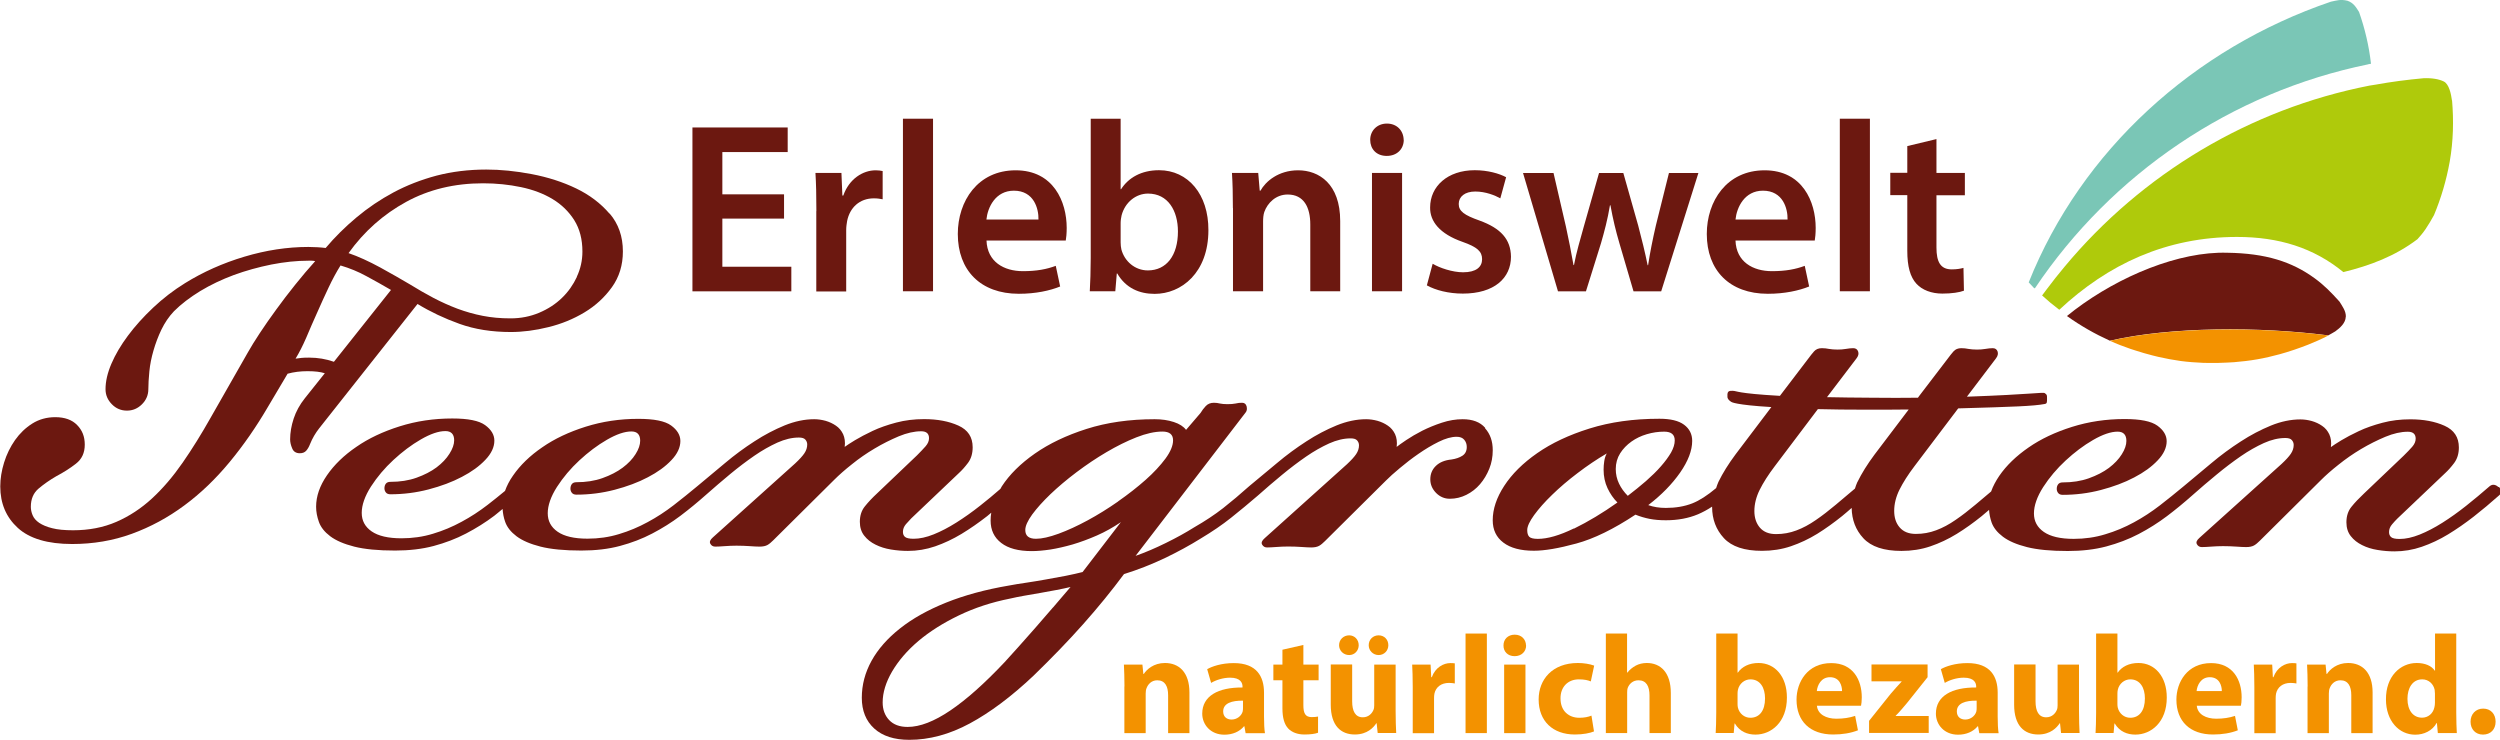 <?xml version="1.0" encoding="UTF-8"?>
<svg id="Ebene_2" data-name="Ebene 2" xmlns="http://www.w3.org/2000/svg" viewBox="0 0 267.46 79.14">
  <defs>
    <style>
      .cls-1 {
        fill: #f39200;
      }

      .cls-2 {
        fill: #7ac6b6;
      }

      .cls-3 {
        fill: #afca0b;
      }

      .cls-4 {
        fill: #6c1810;
      }
    </style>
  </defs>
  <g id="Ebene_1-2" data-name="Ebene 1">
    <g>
      <g>
        <path class="cls-4" d="M61.72,29.62c-.4.85-.93,1.61-1.61,2.26-.67.65-1.48,1.18-2.43,1.58-.95.4-1.96.6-3.06.6s-2.04-.09-2.97-.27c-.93-.18-1.83-.44-2.7-.76-.87-.33-1.72-.71-2.56-1.15-.83-.44-1.69-.93-2.56-1.47-.91-.54-1.96-1.14-3.16-1.8-1.2-.65-2.33-1.17-3.38-1.53,1.67-2.33,3.73-4.15,6.16-5.48,2.43-1.33,5.18-1.99,8.23-1.99,1.42,0,2.77.14,4.06.41,1.29.27,2.42.7,3.38,1.28.96.58,1.74,1.34,2.32,2.26.58.93.87,2.04.87,3.35,0,.95-.2,1.85-.6,2.7M35.71,38.7c-.83-.29-1.71-.44-2.62-.44-.33,0-.61,0-.84.03-.24.02-.45.05-.63.08.4-.65.78-1.41,1.15-2.26.36-.85.74-1.74,1.15-2.64.4-.91.81-1.81,1.23-2.7.42-.89.85-1.68,1.28-2.37.98.29,1.91.67,2.78,1.15.87.47,1.75.96,2.62,1.47l-6.11,7.69ZM65.21,22.86c-.95-1.11-2.14-2.01-3.57-2.7s-3.02-1.2-4.74-1.53c-1.73-.33-3.35-.49-4.88-.49-1.89,0-3.66.22-5.32.65-1.65.44-3.19,1.04-4.61,1.8-1.42.76-2.73,1.65-3.95,2.67-1.22,1.02-2.32,2.11-3.3,3.27-.29-.04-.59-.06-.9-.08-.31-.02-.63-.03-.95-.03-2.25,0-4.53.35-6.84,1.04-2.31.69-4.43,1.64-6.35,2.83-1.23.76-2.37,1.64-3.41,2.62-1.04.98-1.94,1.98-2.7,3-.76,1.02-1.35,2.02-1.77,3-.42.98-.63,1.89-.63,2.73,0,.62.23,1.15.68,1.61.45.46.99.68,1.61.68s1.16-.23,1.61-.68c.45-.45.68-.99.68-1.61,0-.54.04-1.18.11-1.91.07-.73.22-1.47.44-2.23.22-.76.5-1.51.85-2.24.35-.72.79-1.38,1.34-1.96.76-.76,1.7-1.48,2.81-2.16,1.11-.67,2.31-1.24,3.6-1.72,1.29-.47,2.63-.84,4.01-1.12,1.38-.27,2.71-.41,3.98-.41h.33c.15,0,.27.02.38.05-.69.76-1.4,1.6-2.13,2.51-.73.91-1.41,1.8-2.04,2.67-.64.87-1.22,1.71-1.75,2.51-.53.8-.95,1.49-1.28,2.07l-3.98,6.98c-.98,1.74-1.98,3.35-3,4.82-1.02,1.47-2.11,2.75-3.27,3.82-1.16,1.07-2.44,1.91-3.82,2.51-1.38.6-2.93.9-4.63.9-.91,0-1.66-.07-2.23-.22-.58-.14-1.04-.34-1.39-.57-.35-.24-.58-.51-.71-.82-.13-.31-.19-.61-.19-.9,0-.84.28-1.49.84-1.96.56-.47,1.19-.91,1.88-1.31.76-.4,1.46-.84,2.1-1.34.64-.49.95-1.17.95-2.04s-.27-1.54-.82-2.1c-.54-.56-1.33-.84-2.34-.84-.91,0-1.73.23-2.45.68-.73.46-1.34,1.05-1.85,1.77-.51.73-.9,1.53-1.17,2.4-.27.87-.41,1.73-.41,2.56,0,1.82.63,3.3,1.88,4.44,1.25,1.14,3.19,1.72,5.81,1.72,2.25,0,4.38-.36,6.38-1.09,2-.73,3.87-1.74,5.61-3.03,1.75-1.29,3.36-2.84,4.85-4.64,1.49-1.8,2.87-3.79,4.14-5.97l2.07-3.49c.66-.18,1.36-.27,2.13-.27s1.38.07,1.85.22l-2.13,2.67c-.55.69-.95,1.42-1.2,2.18-.25.76-.38,1.51-.38,2.23,0,.29.07.61.22.96.14.35.42.52.82.52.29,0,.52-.09.68-.27.16-.18.3-.42.41-.71.25-.62.58-1.18.98-1.69l10.52-13.3c1.38.84,2.88,1.55,4.5,2.13,1.62.58,3.44.87,5.48.87,1.27,0,2.61-.17,4.01-.52,1.4-.34,2.69-.87,3.87-1.58,1.18-.71,2.16-1.61,2.94-2.7.78-1.09,1.17-2.36,1.17-3.82,0-1.6-.47-2.95-1.42-4.06"/>
        <path class="cls-4" d="M198.7,51.59c-.11.23-.17.45-.25.68-.71.59-1.4,1.18-2.04,1.72-.74.62-1.46,1.18-2.15,1.65-.69.48-1.38.85-2.08,1.11-.69.26-1.41.39-2.17.39s-1.33-.23-1.73-.69c-.39-.46-.59-1.05-.59-1.78s.19-1.51.57-2.27c.38-.76.91-1.6,1.61-2.52l4.59-6.08.02-.03c1.54.04,3.25.06,5.18.06,1.63,0,3.14,0,4.54-.02l-3.66,4.83c-.76,1.02-1.37,2-1.83,2.94M174.15,53.05c-.4-.4-.71-.83-.94-1.31-.23-.48-.35-1-.35-1.56,0-.62.16-1.19.47-1.68.31-.49.72-.91,1.21-1.26.49-.35,1.04-.61,1.65-.79.61-.18,1.23-.27,1.85-.27.76,0,1.13.31,1.13.94,0,.4-.13.82-.39,1.29-.27.46-.63.96-1.09,1.48-.46.53-1,1.05-1.6,1.58-.61.53-1.26,1.05-1.95,1.58M168.37,56.54c-1.52.74-2.8,1.11-3.85,1.11-.46,0-.77-.08-.91-.22-.15-.15-.22-.39-.22-.72,0-.4.25-.93.74-1.61.49-.67,1.13-1.4,1.93-2.17.79-.77,1.7-1.55,2.72-2.32,1.02-.78,2.06-1.48,3.12-2.1-.13.23-.22.5-.27.82-.05.31-.07.62-.07.92,0,.72.14,1.38.42,1.98.28.59.63,1.1,1.06,1.53-1.58,1.12-3.13,2.05-4.64,2.79M267.26,52.09c-.12-.12-.26-.19-.42-.22-.16-.03-.33.02-.49.15-.83.72-1.66,1.42-2.52,2.1-.86.68-1.7,1.28-2.54,1.81-.84.53-1.65.95-2.42,1.26-.78.31-1.49.47-2.15.47-.46,0-.77-.07-.91-.2-.15-.13-.22-.31-.22-.54,0-.3.11-.57.32-.82.21-.25.4-.45.57-.62l5.09-4.84c.33-.3.66-.67.99-1.11.33-.45.5-1,.5-1.66,0-1.09-.51-1.86-1.53-2.32-1.02-.46-2.24-.69-3.66-.69-1.06,0-2.05.12-2.99.37-.94.25-1.78.54-2.52.89-.74.35-1.37.68-1.88.99-.51.31-.88.55-1.11.72.07-.53,0-.98-.17-1.36-.18-.38-.44-.69-.77-.91-.33-.23-.7-.4-1.11-.52-.41-.11-.81-.17-1.21-.17-1.02,0-2.08.22-3.16.66-1.09.45-2.17,1.01-3.24,1.71-1.07.69-2.12,1.46-3.14,2.32-1.02.86-2.01,1.68-2.96,2.47-.83.69-1.67,1.37-2.55,2.05-.87.67-1.8,1.28-2.76,1.8-.97.53-1.99.96-3.07,1.28-1.07.33-2.2.49-3.38.49-1.42,0-2.48-.25-3.19-.74-.71-.49-1.06-1.15-1.06-1.98s.33-1.79.99-2.82c.66-1.02,1.46-1.97,2.4-2.84.94-.87,1.92-1.61,2.94-2.2,1.02-.59,1.9-.89,2.62-.89.62,0,.94.33.94.99,0,.43-.16.91-.49,1.43-.33.53-.79,1.01-1.38,1.46-.59.44-1.31.81-2.15,1.11-.84.3-1.77.44-2.79.44-.23,0-.39.07-.49.2-.1.13-.15.3-.15.49,0,.17.05.31.15.44.1.13.26.2.49.2,1.38,0,2.75-.17,4.08-.52,1.33-.35,2.52-.79,3.56-1.34,1.04-.54,1.88-1.15,2.52-1.83.64-.67.96-1.36.96-2.05,0-.62-.33-1.18-.99-1.66-.66-.48-1.83-.71-3.51-.71-1.98,0-3.85.28-5.63.84-1.78.56-3.33,1.29-4.64,2.2-1.32.91-2.37,1.92-3.14,3.04-.38.56-.67,1.11-.87,1.67-.56.47-1.13.95-1.65,1.39-.74.62-1.46,1.18-2.15,1.65-.69.48-1.38.85-2.08,1.11-.69.26-1.41.39-2.17.39s-1.33-.23-1.73-.69c-.4-.46-.59-1.05-.59-1.78s.19-1.51.57-2.27c.38-.76.91-1.6,1.61-2.52l4.6-6.08.07-.09c5.97-.17,8.04-.24,9.26-.47.25-.05.24-.18.24-.58s0-.4-.24-.58c-.18-.13-1.31.13-8.33.38l3.11-4.1c.2-.26.25-.51.17-.74-.08-.23-.26-.35-.52-.35-.23,0-.49.03-.79.08-.3.05-.59.07-.89.07-.36,0-.67-.03-.91-.07-.25-.05-.5-.08-.77-.08-.36,0-.64.12-.84.35-.2.23-.4.48-.59.74l-3.02,3.95-.19.26c-1.51.02-3.14.02-4.95,0-1.78-.01-3.37-.03-4.78-.06l.04-.05,3.12-4.1c.2-.26.26-.51.17-.74-.08-.23-.26-.35-.52-.35-.23,0-.5.03-.79.08-.29.05-.59.07-.89.07-.36,0-.66-.03-.91-.07-.25-.05-.5-.08-.77-.08-.36,0-.64.12-.84.35-.2.23-.4.48-.59.74l-3.01,3.95-.04.06c-4.72-.27-4.56-.53-5.07-.54-.36,0-.58.01-.55.55-.06.4.44.65.44.65,0,0,.4.31,4.26.54l-3.83,5.06c-.76,1.02-1.37,2-1.83,2.94-.11.23-.17.45-.25.67-.93.78-1.78,1.33-2.54,1.63-.84.33-1.79.49-2.84.49-.69,0-1.32-.1-1.88-.3,1.42-1.09,2.55-2.25,3.41-3.48.86-1.24,1.29-2.37,1.29-3.39,0-.72-.29-1.3-.87-1.73-.58-.43-1.45-.64-2.64-.64-2.77,0-5.25.35-7.46,1.04-2.21.69-4.08,1.57-5.61,2.64-1.54,1.07-2.71,2.24-3.53,3.5-.83,1.27-1.23,2.5-1.23,3.68,0,1.02.38,1.82,1.14,2.39.76.58,1.85.87,3.26.87,1.16,0,2.67-.26,4.54-.77,1.88-.51,3.99-1.54,6.33-3.09.49.2,1,.35,1.51.45.51.1,1.09.15,1.75.15,1.28,0,2.43-.22,3.43-.64.49-.21,1-.48,1.51-.82,0,.01,0,.02,0,.03,0,1.32.42,2.43,1.26,3.34.84.91,2.2,1.36,4.08,1.36,1.09,0,2.12-.16,3.09-.49.97-.33,1.91-.77,2.82-1.33.9-.56,1.79-1.2,2.66-1.9.34-.27.68-.58,1.02-.87.02,1.27.43,2.36,1.25,3.24.84.91,2.2,1.36,4.08,1.36,1.09,0,2.12-.16,3.09-.49.97-.33,1.91-.77,2.82-1.33.91-.56,1.8-1.2,2.67-1.9.26-.21.53-.45.79-.67.03.44.11.88.27,1.34.2.56.6,1.07,1.21,1.53.61.46,1.46.83,2.57,1.11,1.1.28,2.56.42,4.37.42,1.51,0,2.89-.16,4.13-.49,1.23-.33,2.39-.77,3.46-1.33,1.07-.56,2.08-1.2,3.01-1.9s1.85-1.46,2.74-2.25c.86-.76,1.72-1.5,2.6-2.22.87-.72,1.73-1.37,2.57-1.95.84-.58,1.66-1.04,2.47-1.41.8-.36,1.57-.54,2.3-.54.33,0,.56.07.69.22.13.15.2.32.2.52,0,.33-.1.64-.3.94-.2.3-.53.66-.99,1.09l-8.79,7.91c-.3.26-.39.49-.27.69.11.2.29.3.52.3.26,0,.6-.02,1.01-.05.41-.03.83-.05,1.26-.05.52,0,1,.02,1.43.05.43.03.78.05,1.04.05.36,0,.64-.06.84-.17.2-.11.41-.29.64-.52l6.52-6.47c.49-.49,1.12-1.05,1.88-1.65.76-.61,1.56-1.17,2.42-1.68.86-.51,1.72-.94,2.6-1.31.87-.36,1.67-.54,2.4-.54.56,0,.84.25.84.74,0,.3-.12.58-.37.87-.25.28-.55.6-.92.96l-4.25,4.05c-.53.5-.97.96-1.33,1.41-.36.44-.54,1-.54,1.66,0,.59.16,1.09.47,1.48.31.4.72.72,1.21.96.49.25,1.04.42,1.66.52.61.1,1.21.15,1.8.15.99,0,1.96-.16,2.92-.49.96-.33,1.9-.77,2.82-1.33.92-.56,1.84-1.2,2.74-1.9.91-.71,1.8-1.46,2.69-2.25.17-.13.24-.29.22-.47-.02-.18-.08-.33-.2-.44"/>
        <path class="cls-4" d="M119.62,53.65c-1.09.76-2.17,1.43-3.26,2.02-1.09.59-2.13,1.07-3.11,1.43-.99.36-1.79.54-2.42.54-.76,0-1.14-.31-1.14-.94,0-.43.25-.98.74-1.66.5-.68,1.15-1.4,1.95-2.17.81-.77,1.74-1.56,2.79-2.35,1.05-.79,2.12-1.51,3.21-2.15,1.09-.64,2.15-1.17,3.19-1.58,1.04-.41,1.97-.62,2.79-.62.76,0,1.14.31,1.14.94,0,.56-.27,1.21-.81,1.95-.55.74-1.25,1.5-2.13,2.28-.87.77-1.85,1.54-2.94,2.3M112.65,64.99c-.66.77-1.31,1.52-1.95,2.25-.64.72-1.24,1.4-1.8,2.03-.56.63-1.04,1.15-1.43,1.58-2.14,2.27-4.07,3.99-5.8,5.16-1.73,1.17-3.25,1.76-4.57,1.76-.86,0-1.52-.25-1.98-.74-.46-.49-.69-1.12-.69-1.88,0-1.05.34-2.16,1.01-3.31.68-1.15,1.61-2.24,2.81-3.26,1.21-1.02,2.65-1.93,4.33-2.74,1.68-.81,3.51-1.41,5.48-1.8.43-.1.92-.2,1.48-.3.56-.1,1.14-.2,1.73-.3.59-.1,1.18-.21,1.75-.32.58-.11,1.08-.22,1.51-.32-.6.69-1.22,1.42-1.88,2.2M158.88,45.76c-.54-.61-1.34-.91-2.4-.91-.72,0-1.46.12-2.22.37-.76.25-1.46.54-2.1.86-.64.33-1.21.66-1.7.99-.49.33-.84.58-1.04.74.07-.53,0-.98-.17-1.36-.18-.38-.44-.69-.77-.91-.33-.23-.7-.4-1.11-.52-.41-.11-.82-.17-1.21-.17-1.02,0-2.07.22-3.16.66-1.09.45-2.17,1.01-3.24,1.71-1.07.69-2.12,1.46-3.14,2.32-1.02.86-2.01,1.68-2.97,2.47-.96.86-1.89,1.64-2.79,2.35-.91.71-1.94,1.39-3.09,2.05-.89.56-1.9,1.12-3.04,1.68-1.14.56-2.21,1.02-3.24,1.38l11.78-15.35c.13-.16.16-.38.1-.64-.07-.26-.23-.39-.49-.39-.23,0-.46.02-.69.08-.23.05-.53.07-.89.07-.33,0-.59-.03-.79-.07-.2-.05-.41-.08-.64-.08-.36,0-.65.12-.87.35-.22.23-.4.48-.56.74l-1.55,1.81c-.27-.36-.7-.64-1.31-.84-.61-.2-1.29-.3-2.05-.3-2.7,0-5.13.35-7.29,1.04-2.16.69-4,1.57-5.53,2.64-1.53,1.07-2.71,2.24-3.53,3.5-.06.09-.1.18-.15.27-.71.62-1.43,1.22-2.17,1.8-.86.68-1.71,1.28-2.55,1.81-.84.53-1.65.95-2.42,1.26-.77.31-1.49.47-2.15.47-.46,0-.77-.07-.92-.2-.15-.13-.22-.31-.22-.54,0-.3.11-.57.32-.82.22-.25.41-.45.57-.62l5.09-4.84c.33-.3.66-.67.99-1.11.33-.45.49-1,.49-1.66,0-1.09-.51-1.86-1.53-2.32-1.02-.46-2.24-.69-3.66-.69-1.06,0-2.05.12-2.99.37-.94.25-1.78.54-2.52.89-.74.35-1.36.68-1.88.99-.51.31-.88.55-1.11.72.07-.53,0-.98-.17-1.36-.18-.38-.44-.69-.77-.91-.33-.23-.7-.4-1.11-.52-.41-.11-.81-.17-1.21-.17-1.02,0-2.07.22-3.16.66-1.09.45-2.17,1.01-3.24,1.71-1.07.69-2.12,1.46-3.14,2.32-1.02.86-2.01,1.68-2.96,2.47-.83.69-1.67,1.37-2.55,2.05-.87.67-1.8,1.28-2.77,1.8-.97.53-1.99.96-3.06,1.28-1.07.33-2.2.49-3.38.49-1.42,0-2.48-.25-3.19-.74-.71-.49-1.06-1.15-1.06-1.98s.33-1.79.99-2.82c.66-1.02,1.46-1.97,2.4-2.84.94-.87,1.92-1.61,2.94-2.2,1.02-.59,1.89-.89,2.62-.89.62,0,.94.33.94.99,0,.43-.16.91-.49,1.43-.33.53-.79,1.01-1.39,1.46-.59.44-1.31.81-2.15,1.11-.84.3-1.77.44-2.79.44-.23,0-.39.07-.49.2-.1.13-.15.3-.15.49,0,.17.05.31.15.44.1.13.26.2.49.2,1.38,0,2.74-.17,4.08-.52,1.33-.35,2.52-.79,3.56-1.34,1.04-.54,1.88-1.15,2.52-1.83.64-.67.96-1.36.96-2.05,0-.62-.33-1.18-.99-1.66-.66-.48-1.83-.71-3.51-.71-1.98,0-3.85.28-5.63.84-1.78.56-3.33,1.29-4.64,2.2-1.32.9-2.37,1.92-3.14,3.04-.38.54-.66,1.09-.85,1.63-.61.5-1.23,1.01-1.87,1.5-.87.67-1.8,1.28-2.77,1.8-.97.53-1.99.96-3.06,1.28-1.07.33-2.2.49-3.38.49-1.42,0-2.48-.25-3.19-.74-.71-.49-1.06-1.15-1.06-1.98s.33-1.79.99-2.82c.66-1.02,1.46-1.97,2.4-2.84.94-.87,1.92-1.61,2.94-2.2,1.02-.59,1.89-.89,2.62-.89.62,0,.94.33.94.99,0,.43-.17.91-.5,1.43-.33.53-.79,1.01-1.38,1.46-.59.44-1.31.81-2.15,1.11-.84.3-1.77.44-2.79.44-.23,0-.39.07-.49.2-.1.13-.15.3-.15.49,0,.17.05.31.15.44.1.13.26.2.49.2,1.38,0,2.74-.17,4.08-.52,1.33-.35,2.52-.79,3.56-1.34,1.04-.54,1.88-1.15,2.52-1.83.64-.67.96-1.36.96-2.05,0-.62-.33-1.18-.99-1.66-.66-.48-1.83-.71-3.51-.71-1.98,0-3.85.28-5.63.84-1.78.56-3.33,1.29-4.64,2.2-1.32.9-2.37,1.92-3.14,3.04-.77,1.12-1.16,2.24-1.16,3.36,0,.53.1,1.07.3,1.63.2.56.6,1.07,1.21,1.53.61.46,1.47.83,2.57,1.11,1.1.28,2.56.42,4.37.42,1.52,0,2.89-.16,4.13-.49,1.23-.33,2.39-.77,3.46-1.33,1.07-.56,2.08-1.19,3.02-1.9.3-.23.59-.49.89-.73.03.45.11.92.28,1.39.2.56.6,1.07,1.21,1.53.61.46,1.47.83,2.57,1.11,1.1.28,2.56.42,4.37.42,1.51,0,2.89-.16,4.12-.49,1.24-.33,2.39-.77,3.46-1.33,1.07-.56,2.08-1.19,3.02-1.9.94-.71,1.85-1.46,2.74-2.25.86-.76,1.72-1.5,2.59-2.22.87-.72,1.73-1.37,2.57-1.95.84-.58,1.66-1.04,2.47-1.41.81-.36,1.57-.54,2.3-.54.33,0,.56.07.69.22.13.15.2.32.2.52,0,.33-.1.64-.3.94-.2.3-.53.66-.99,1.09l-8.8,7.91c-.3.26-.39.49-.27.69.11.2.29.3.52.3.26,0,.6-.02,1.01-.05.41-.03.83-.05,1.26-.05.52,0,1,.02,1.43.05.43.03.77.05,1.04.05.36,0,.64-.06.84-.17.2-.11.41-.29.64-.52l6.52-6.47c.49-.49,1.12-1.05,1.88-1.65.75-.61,1.56-1.17,2.42-1.68.85-.51,1.72-.94,2.59-1.31.87-.36,1.67-.54,2.4-.54.56,0,.84.25.84.74,0,.3-.12.58-.37.87-.25.28-.55.6-.91.96l-4.25,4.05c-.53.49-.97.96-1.33,1.41-.36.44-.54,1-.54,1.66,0,.59.16,1.09.47,1.48.31.4.72.72,1.21.96.5.25,1.04.42,1.65.52.61.1,1.21.15,1.81.15.99,0,1.96-.16,2.92-.49.95-.33,1.89-.77,2.82-1.33.92-.56,1.83-1.19,2.74-1.9.15-.12.29-.25.44-.37-.05.28-.07.56-.07.84,0,1.02.38,1.82,1.14,2.4.75.58,1.84.87,3.26.87.59,0,1.26-.06,2-.17.74-.12,1.53-.3,2.37-.54.84-.25,1.71-.57,2.6-.96.89-.39,1.74-.87,2.57-1.43l-4.1,5.34c-.5.13-1.09.26-1.78.4-.69.13-1.4.26-2.12.39-.73.13-1.44.25-2.12.35-.69.1-1.31.2-1.83.3-2.54.43-4.78,1.04-6.75,1.83-1.96.79-3.61,1.71-4.94,2.77-1.33,1.05-2.35,2.21-3.04,3.46-.69,1.25-1.04,2.57-1.04,3.95s.44,2.48,1.33,3.29c.89.81,2.14,1.21,3.75,1.21,2.14,0,4.3-.58,6.47-1.75,2.17-1.17,4.45-2.87,6.82-5.11,1.94-1.88,3.71-3.71,5.31-5.51,1.6-1.8,3.05-3.58,4.37-5.36,1.48-.46,2.93-1.03,4.35-1.7,1.41-.68,2.7-1.38,3.85-2.1,1.22-.73,2.31-1.47,3.26-2.23.95-.76,1.91-1.55,2.86-2.37.85-.76,1.72-1.5,2.59-2.22.87-.72,1.73-1.37,2.57-1.95.84-.58,1.66-1.04,2.47-1.41.81-.36,1.57-.54,2.3-.54.33,0,.56.07.69.22.13.15.2.32.2.52,0,.33-.1.64-.3.94-.2.3-.53.66-.99,1.09l-8.8,7.91c-.3.26-.39.49-.27.69.12.2.29.3.52.3.26,0,.6-.02,1.01-.05.41-.03.83-.05,1.26-.05.53,0,1,.02,1.43.05.43.03.77.05,1.03.05.36,0,.64-.06.84-.17.2-.11.41-.29.64-.52l6.52-6.47c.36-.36.85-.81,1.48-1.33.63-.53,1.29-1.04,2-1.53.71-.49,1.42-.92,2.15-1.28.73-.36,1.37-.54,1.93-.54.36,0,.64.11.81.32.18.21.27.47.27.77,0,.43-.16.74-.47.94-.31.2-.7.33-1.16.4-.72.07-1.28.3-1.68.69s-.59.87-.59,1.43.21,1.04.62,1.46c.41.41.9.62,1.46.62.63,0,1.22-.14,1.78-.42.56-.28,1.05-.66,1.46-1.14.41-.48.74-1.03.99-1.65.25-.62.37-1.28.37-1.98,0-.96-.27-1.74-.82-2.35"/>
      </g>
      <path class="cls-2" d="M253.37,6.87c.1-.02.19-.03.29-.05-.22-1.93-.66-3.78-1.28-5.54-.35-.55-.59-.97-1.24-1.2-.75-.18-1.12-.03-1.77.1-14.68,5-26.69,15.92-32.33,30.03.19.21.38.42.58.62.03,0,.06,0,.09,0,8.24-12.27,21.04-20.96,35.66-23.95"/>
      <path class="cls-3" d="M262.32,10.75c-.09-.69-.31-1.75-.87-2.03-.5-.25-1.26-.39-2.17-.35-1.74.16-3.45.38-5.15.69-.21.04-.43.06-.64.1-12.83,2.52-24.33,9.43-32.61,19.37-.65.78-1.29,1.58-1.9,2.4-.17.23-.34.45-.51.68.59.54,1.2,1.05,1.84,1.53,5.22-4.87,11.44-7.79,19.01-7.79,4.49,0,8.2,1.16,11.38,3.76,2.86-.7,5.53-1.7,7.93-3.52.28-.31.58-.66.86-1.07.32-.47.64-1.02.91-1.51.75-1.8,1.32-3.71,1.68-5.72.39-2.22.43-4.41.25-6.55"/>
      <path class="cls-4" d="M250.97,33.88c.01-.6-.36-1.09-.68-1.61-.93-1.03-1.67-1.78-2.66-2.5-2.44-1.78-5.24-2.67-9.33-2.73-5.18-.16-11.55,2.5-16.32,6.1-.29.22-.57.45-.85.67,1.44,1.03,2.98,1.91,4.59,2.64,6.52-1.51,15.97-1.52,23.37-.57.26-.13.5-.29.75-.43.48-.35,1.1-.87,1.12-1.57"/>
      <path class="cls-1" d="M225.73,36.46s0,0-.01,0c.73.33,1.47.61,2.22.87.17.06.35.12.53.17.6.2,1.21.37,1.83.53.2.05.41.1.61.15.79.18,1.58.33,2.38.44h0c.8.11,1.61.16,2.43.2.24.01.47,0,.71.01.61,0,1.22,0,1.84-.04.24-.01.49-.02.73-.04.83-.07,1.66-.16,2.5-.31.81-.14,1.6-.33,2.38-.54.24-.06.48-.14.72-.21.56-.17,1.12-.36,1.66-.56.22-.08.44-.16.66-.25.75-.3,1.48-.62,2.19-.99,0,0,0,0-.01,0-7.4-.94-16.85-.93-23.37.57"/>
      <g>
        <path class="cls-4" d="M83.88,23.39h-6.6v5.15h7.38v2.63h-10.58V13.64h10.19v2.63h-6.99v4.52h6.6v2.6Z"/>
        <path class="cls-4" d="M87.34,22.58c0-1.72-.03-2.94-.1-4.08h2.78l.1,2.42h.1c.62-1.79,2.11-2.7,3.46-2.7.31,0,.49.03.75.08v3.02c-.26-.05-.55-.1-.94-.1-1.53,0-2.57.99-2.86,2.42-.05.29-.1.62-.1.99v6.55h-3.2v-8.58Z"/>
        <path class="cls-4" d="M96.6,12.7h3.22v18.46h-3.22V12.7Z"/>
        <path class="cls-4" d="M105.54,25.73c.08,2.29,1.87,3.28,3.9,3.28,1.48,0,2.55-.21,3.51-.57l.47,2.21c-1.09.44-2.6.78-4.42.78-4.11,0-6.53-2.52-6.53-6.4,0-3.51,2.13-6.81,6.19-6.81s5.46,3.38,5.46,6.16c0,.6-.05,1.07-.1,1.35h-8.48ZM111.1,23.49c.03-1.17-.49-3.09-2.63-3.09-1.98,0-2.81,1.79-2.94,3.09h5.56Z"/>
        <path class="cls-4" d="M116.59,31.16c.05-.86.1-2.26.1-3.56v-14.9h3.2v7.54h.05c.78-1.22,2.16-2.03,4.06-2.03,3.09,0,5.3,2.57,5.28,6.42,0,4.55-2.89,6.81-5.75,6.81-1.64,0-3.09-.62-4-2.18h-.05l-.16,1.9h-2.73ZM119.89,25.94c0,.26.03.52.08.75.34,1.27,1.46,2.24,2.83,2.24,2,0,3.22-1.61,3.22-4.16,0-2.24-1.07-4.06-3.2-4.06-1.3,0-2.47.94-2.83,2.34-.05.23-.1.52-.1.83v2.05Z"/>
        <path class="cls-4" d="M131.9,22.27c0-1.46-.03-2.68-.1-3.77h2.81l.16,1.9h.08c.55-.99,1.92-2.18,4.03-2.18,2.21,0,4.5,1.43,4.5,5.43v7.51h-3.2v-7.15c0-1.82-.68-3.2-2.42-3.2-1.27,0-2.16.91-2.5,1.87-.1.29-.13.68-.13,1.04v7.44h-3.22v-8.89Z"/>
        <path class="cls-4" d="M150.18,14.96c0,.96-.7,1.72-1.82,1.72s-1.77-.75-1.77-1.72.73-1.74,1.79-1.74,1.77.75,1.79,1.74ZM146.78,31.16v-12.66h3.22v12.66h-3.22Z"/>
        <path class="cls-4" d="M153.28,28.22c.73.44,2.11.91,3.25.91,1.4,0,2.03-.57,2.03-1.4s-.52-1.3-2.08-1.85c-2.47-.86-3.51-2.21-3.48-3.69,0-2.24,1.85-3.98,4.78-3.98,1.4,0,2.63.36,3.35.75l-.62,2.26c-.55-.31-1.56-.73-2.68-.73s-1.77.55-1.77,1.33.6,1.2,2.21,1.77c2.29.83,3.35,2,3.38,3.87,0,2.29-1.79,3.95-5.15,3.95-1.53,0-2.91-.36-3.85-.88l.62-2.31Z"/>
        <path class="cls-4" d="M166.2,18.5l1.33,5.75c.29,1.35.57,2.73.81,4.11h.05c.26-1.38.68-2.78,1.04-4.08l1.64-5.77h2.6l1.59,5.62c.39,1.48.73,2.86,1.01,4.24h.05c.21-1.38.49-2.76.83-4.24l1.4-5.62h3.15l-3.98,12.66h-2.96l-1.51-5.15c-.39-1.33-.68-2.52-.96-4.06h-.05c-.26,1.56-.6,2.81-.96,4.06l-1.61,5.15h-2.99l-3.74-12.66h3.28Z"/>
        <path class="cls-4" d="M185.67,25.73c.08,2.29,1.87,3.28,3.9,3.28,1.48,0,2.55-.21,3.51-.57l.47,2.21c-1.09.44-2.6.78-4.42.78-4.11,0-6.53-2.52-6.53-6.4,0-3.51,2.13-6.81,6.19-6.81s5.46,3.38,5.46,6.16c0,.6-.05,1.07-.1,1.35h-8.48ZM191.24,23.49c.03-1.17-.49-3.09-2.63-3.09-1.98,0-2.81,1.79-2.94,3.09h5.56Z"/>
        <path class="cls-4" d="M196.83,12.7h3.22v18.46h-3.22V12.7Z"/>
        <path class="cls-4" d="M207.17,14.89v3.61h3.04v2.39h-3.04v5.59c0,1.53.42,2.34,1.64,2.34.55,0,.96-.08,1.25-.16l.05,2.44c-.47.18-1.3.31-2.31.31-1.17,0-2.16-.39-2.76-1.04-.68-.73-.99-1.87-.99-3.54v-5.95h-1.82v-2.39h1.82v-2.86l3.12-.75Z"/>
      </g>
      <g>
        <path class="cls-1" d="M120.3,73.44c0-.92-.03-1.7-.06-2.34h1.98l.1,1h.05c.3-.47,1.05-1.17,2.26-1.17,1.5,0,2.62.99,2.62,3.15v4.35h-2.28v-4.06c0-.94-.33-1.59-1.16-1.59-.63,0-1,.44-1.15.85-.06.13-.09.36-.09.57v4.23h-2.28v-4.99Z"/>
        <path class="cls-1" d="M133.26,78.43l-.13-.73h-.04c-.48.58-1.23.9-2.1.9-1.48,0-2.37-1.08-2.37-2.25,0-1.9,1.71-2.82,4.31-2.8v-.1c0-.39-.21-.95-1.33-.95-.75,0-1.54.26-2.03.56l-.42-1.47c.51-.29,1.51-.65,2.85-.65,2.45,0,3.23,1.44,3.23,3.16v2.55c0,.71.03,1.38.1,1.79h-2.05ZM132.99,74.96c-1.2-.02-2.13.27-2.13,1.15,0,.58.39.87.9.87.57,0,1.04-.38,1.18-.84.03-.12.04-.25.04-.39v-.79Z"/>
        <path class="cls-1" d="M139.44,69v2.1h1.63v1.68h-1.63v2.65c0,.89.21,1.29.9,1.29.28,0,.51-.03.67-.06v1.73c-.29.12-.83.19-1.47.19-.74,0-1.35-.25-1.71-.63-.42-.44-.63-1.14-.63-2.17v-3h-.97v-1.68h.97v-1.59l2.24-.51Z"/>
        <path class="cls-1" d="M149.31,76.07c0,.96.03,1.74.06,2.35h-1.98l-.11-1.04h-.04c-.29.45-.97,1.2-2.29,1.2-1.49,0-2.58-.93-2.58-3.19v-4.3h2.29v3.94c0,1.06.34,1.71,1.14,1.71.63,0,.99-.43,1.14-.79.06-.13.08-.31.08-.49v-4.36h2.29v4.98ZM143.26,69.03c0-.61.48-1.06,1.08-1.06.57,0,1.02.45,1.02,1.06,0,.57-.43,1.05-1.02,1.05-.62,0-1.08-.48-1.08-1.05ZM146.43,69.03c0-.61.46-1.06,1.06-1.06s1.04.45,1.04,1.06c0,.57-.44,1.05-1.04,1.05s-1.06-.48-1.06-1.05Z"/>
        <path class="cls-1" d="M151.14,73.51c0-1.08-.03-1.78-.06-2.41h1.97l.07,1.35h.06c.38-1.06,1.27-1.51,1.98-1.51.21,0,.32,0,.48.03v2.15c-.17-.03-.36-.06-.62-.06-.84,0-1.41.45-1.56,1.15-.03.15-.04.33-.04.51v3.72h-2.28v-4.92Z"/>
        <path class="cls-1" d="M156.79,67.78h2.28v10.65h-2.28v-10.65Z"/>
        <path class="cls-1" d="M163.27,69.06c0,.63-.48,1.14-1.23,1.14s-1.2-.51-1.19-1.14c-.01-.66.47-1.16,1.2-1.16s1.2.5,1.21,1.16ZM160.92,78.43v-7.33h2.28v7.33h-2.28Z"/>
        <path class="cls-1" d="M170.53,78.25c-.41.18-1.17.33-2.04.33-2.37,0-3.88-1.44-3.88-3.75,0-2.14,1.47-3.9,4.2-3.9.6,0,1.26.1,1.74.28l-.36,1.69c-.27-.12-.68-.22-1.28-.22-1.2,0-1.98.85-1.96,2.05,0,1.35.9,2.06,2.01,2.06.54,0,.96-.09,1.3-.23l.27,1.68Z"/>
        <path class="cls-1" d="M171.79,67.78h2.28v4.18h.03c.24-.31.54-.55.9-.75.33-.18.76-.28,1.18-.28,1.46,0,2.57,1,2.57,3.21v4.29h-2.28v-4.03c0-.96-.33-1.62-1.18-1.62-.6,0-.98.39-1.14.79-.06.15-.07.35-.07.51v4.35h-2.28v-10.65Z"/>
        <path class="cls-1" d="M183.55,78.43c.03-.48.06-1.36.06-2.19v-8.46h2.28v4.18h.03c.44-.63,1.2-1.03,2.22-1.03,1.75,0,3.04,1.45,3.03,3.7,0,2.64-1.68,3.96-3.36,3.96-.86,0-1.68-.31-2.21-1.19h-.03l-.09,1.02h-1.94ZM185.89,75.31c0,.15.01.28.04.4.15.61.67,1.08,1.33,1.08.97,0,1.57-.75,1.57-2.07,0-1.14-.51-2.04-1.57-2.04-.62,0-1.19.46-1.33,1.12-.03.13-.04.27-.04.42v1.08Z"/>
        <path class="cls-1" d="M194.38,75.49c.08.94,1,1.4,2.07,1.4.78,0,1.41-.1,2.02-.3l.3,1.54c-.75.3-1.67.45-2.65.45-2.49,0-3.92-1.44-3.92-3.73,0-1.86,1.16-3.91,3.71-3.91,2.37,0,3.27,1.84,3.27,3.66,0,.39-.04.73-.08.9h-4.72ZM197.07,73.93c0-.55-.24-1.48-1.29-1.48-.96,0-1.35.87-1.41,1.48h2.7Z"/>
        <path class="cls-1" d="M199.96,77.12l2.31-2.89c.42-.5.75-.85,1.17-1.31v-.03h-3.22v-1.8h6v1.36l-2.21,2.77c-.41.48-.78.94-1.2,1.35v.03h3.53v1.81h-6.38v-1.31Z"/>
        <path class="cls-1" d="M211.75,78.43l-.13-.73h-.04c-.48.58-1.23.9-2.1.9-1.48,0-2.37-1.08-2.37-2.25,0-1.9,1.71-2.82,4.31-2.8v-.1c0-.39-.21-.95-1.33-.95-.75,0-1.54.26-2.03.56l-.42-1.47c.51-.29,1.51-.65,2.85-.65,2.45,0,3.23,1.44,3.23,3.16v2.55c0,.71.03,1.38.1,1.79h-2.05ZM211.48,74.96c-1.2-.02-2.13.27-2.13,1.15,0,.58.39.87.9.87.57,0,1.04-.38,1.18-.84.03-.12.04-.25.04-.39v-.79Z"/>
        <path class="cls-1" d="M222.42,76.07c0,.96.03,1.74.06,2.35h-1.98l-.11-1.04h-.04c-.29.45-.97,1.2-2.29,1.2-1.49,0-2.58-.93-2.58-3.19v-4.3h2.29v3.94c0,1.06.34,1.71,1.14,1.71.63,0,.99-.43,1.14-.79.06-.13.08-.31.08-.49v-4.36h2.29v4.98Z"/>
        <path class="cls-1" d="M224.19,78.43c.03-.48.06-1.36.06-2.19v-8.46h2.28v4.18h.03c.44-.63,1.2-1.03,2.22-1.03,1.75,0,3.04,1.45,3.03,3.7,0,2.64-1.68,3.96-3.36,3.96-.86,0-1.68-.31-2.21-1.19h-.03l-.09,1.02h-1.94ZM226.53,75.31c0,.15.01.28.04.4.15.61.67,1.08,1.33,1.08.97,0,1.57-.75,1.57-2.07,0-1.14-.51-2.04-1.57-2.04-.62,0-1.19.46-1.33,1.12-.03.13-.04.27-.04.42v1.08Z"/>
        <path class="cls-1" d="M235.02,75.49c.08.94,1,1.4,2.07,1.4.78,0,1.41-.1,2.02-.3l.3,1.54c-.75.3-1.67.45-2.65.45-2.49,0-3.92-1.44-3.92-3.73,0-1.86,1.16-3.91,3.71-3.91,2.37,0,3.27,1.84,3.27,3.66,0,.39-.04.73-.08.9h-4.72ZM237.7,73.93c0-.55-.24-1.48-1.29-1.48-.96,0-1.35.87-1.41,1.48h2.7Z"/>
        <path class="cls-1" d="M241.18,73.51c0-1.08-.03-1.78-.06-2.41h1.97l.07,1.35h.06c.38-1.06,1.27-1.51,1.98-1.51.21,0,.32,0,.48.03v2.15c-.17-.03-.36-.06-.62-.06-.84,0-1.41.45-1.56,1.15-.03.15-.04.33-.04.51v3.72h-2.28v-4.92Z"/>
        <path class="cls-1" d="M246.88,73.44c0-.92-.03-1.7-.06-2.34h1.98l.1,1h.05c.3-.47,1.05-1.17,2.26-1.17,1.5,0,2.62.99,2.62,3.15v4.35h-2.28v-4.06c0-.94-.33-1.59-1.16-1.59-.63,0-1,.44-1.15.85-.06.13-.09.36-.09.57v4.23h-2.28v-4.99Z"/>
        <path class="cls-1" d="M262.78,67.78v8.46c0,.83.03,1.69.06,2.19h-2.03l-.1-1.08h-.03c-.46.83-1.35,1.25-2.29,1.25-1.74,0-3.13-1.48-3.13-3.77-.02-2.47,1.53-3.9,3.29-3.9.9,0,1.6.31,1.93.82h.03v-3.97h2.28ZM260.5,74.2c0-.12-.02-.28-.03-.4-.13-.62-.63-1.12-1.33-1.12-1.04,0-1.58.93-1.58,2.08,0,1.25.62,2.02,1.56,2.02.66,0,1.18-.45,1.32-1.1.04-.16.06-.33.06-.52v-.96Z"/>
        <path class="cls-1" d="M264.31,77.21c0-.81.55-1.4,1.35-1.4s1.33.57,1.33,1.4-.54,1.38-1.35,1.38-1.33-.58-1.33-1.38Z"/>
      </g>
    </g>
  </g>
</svg>